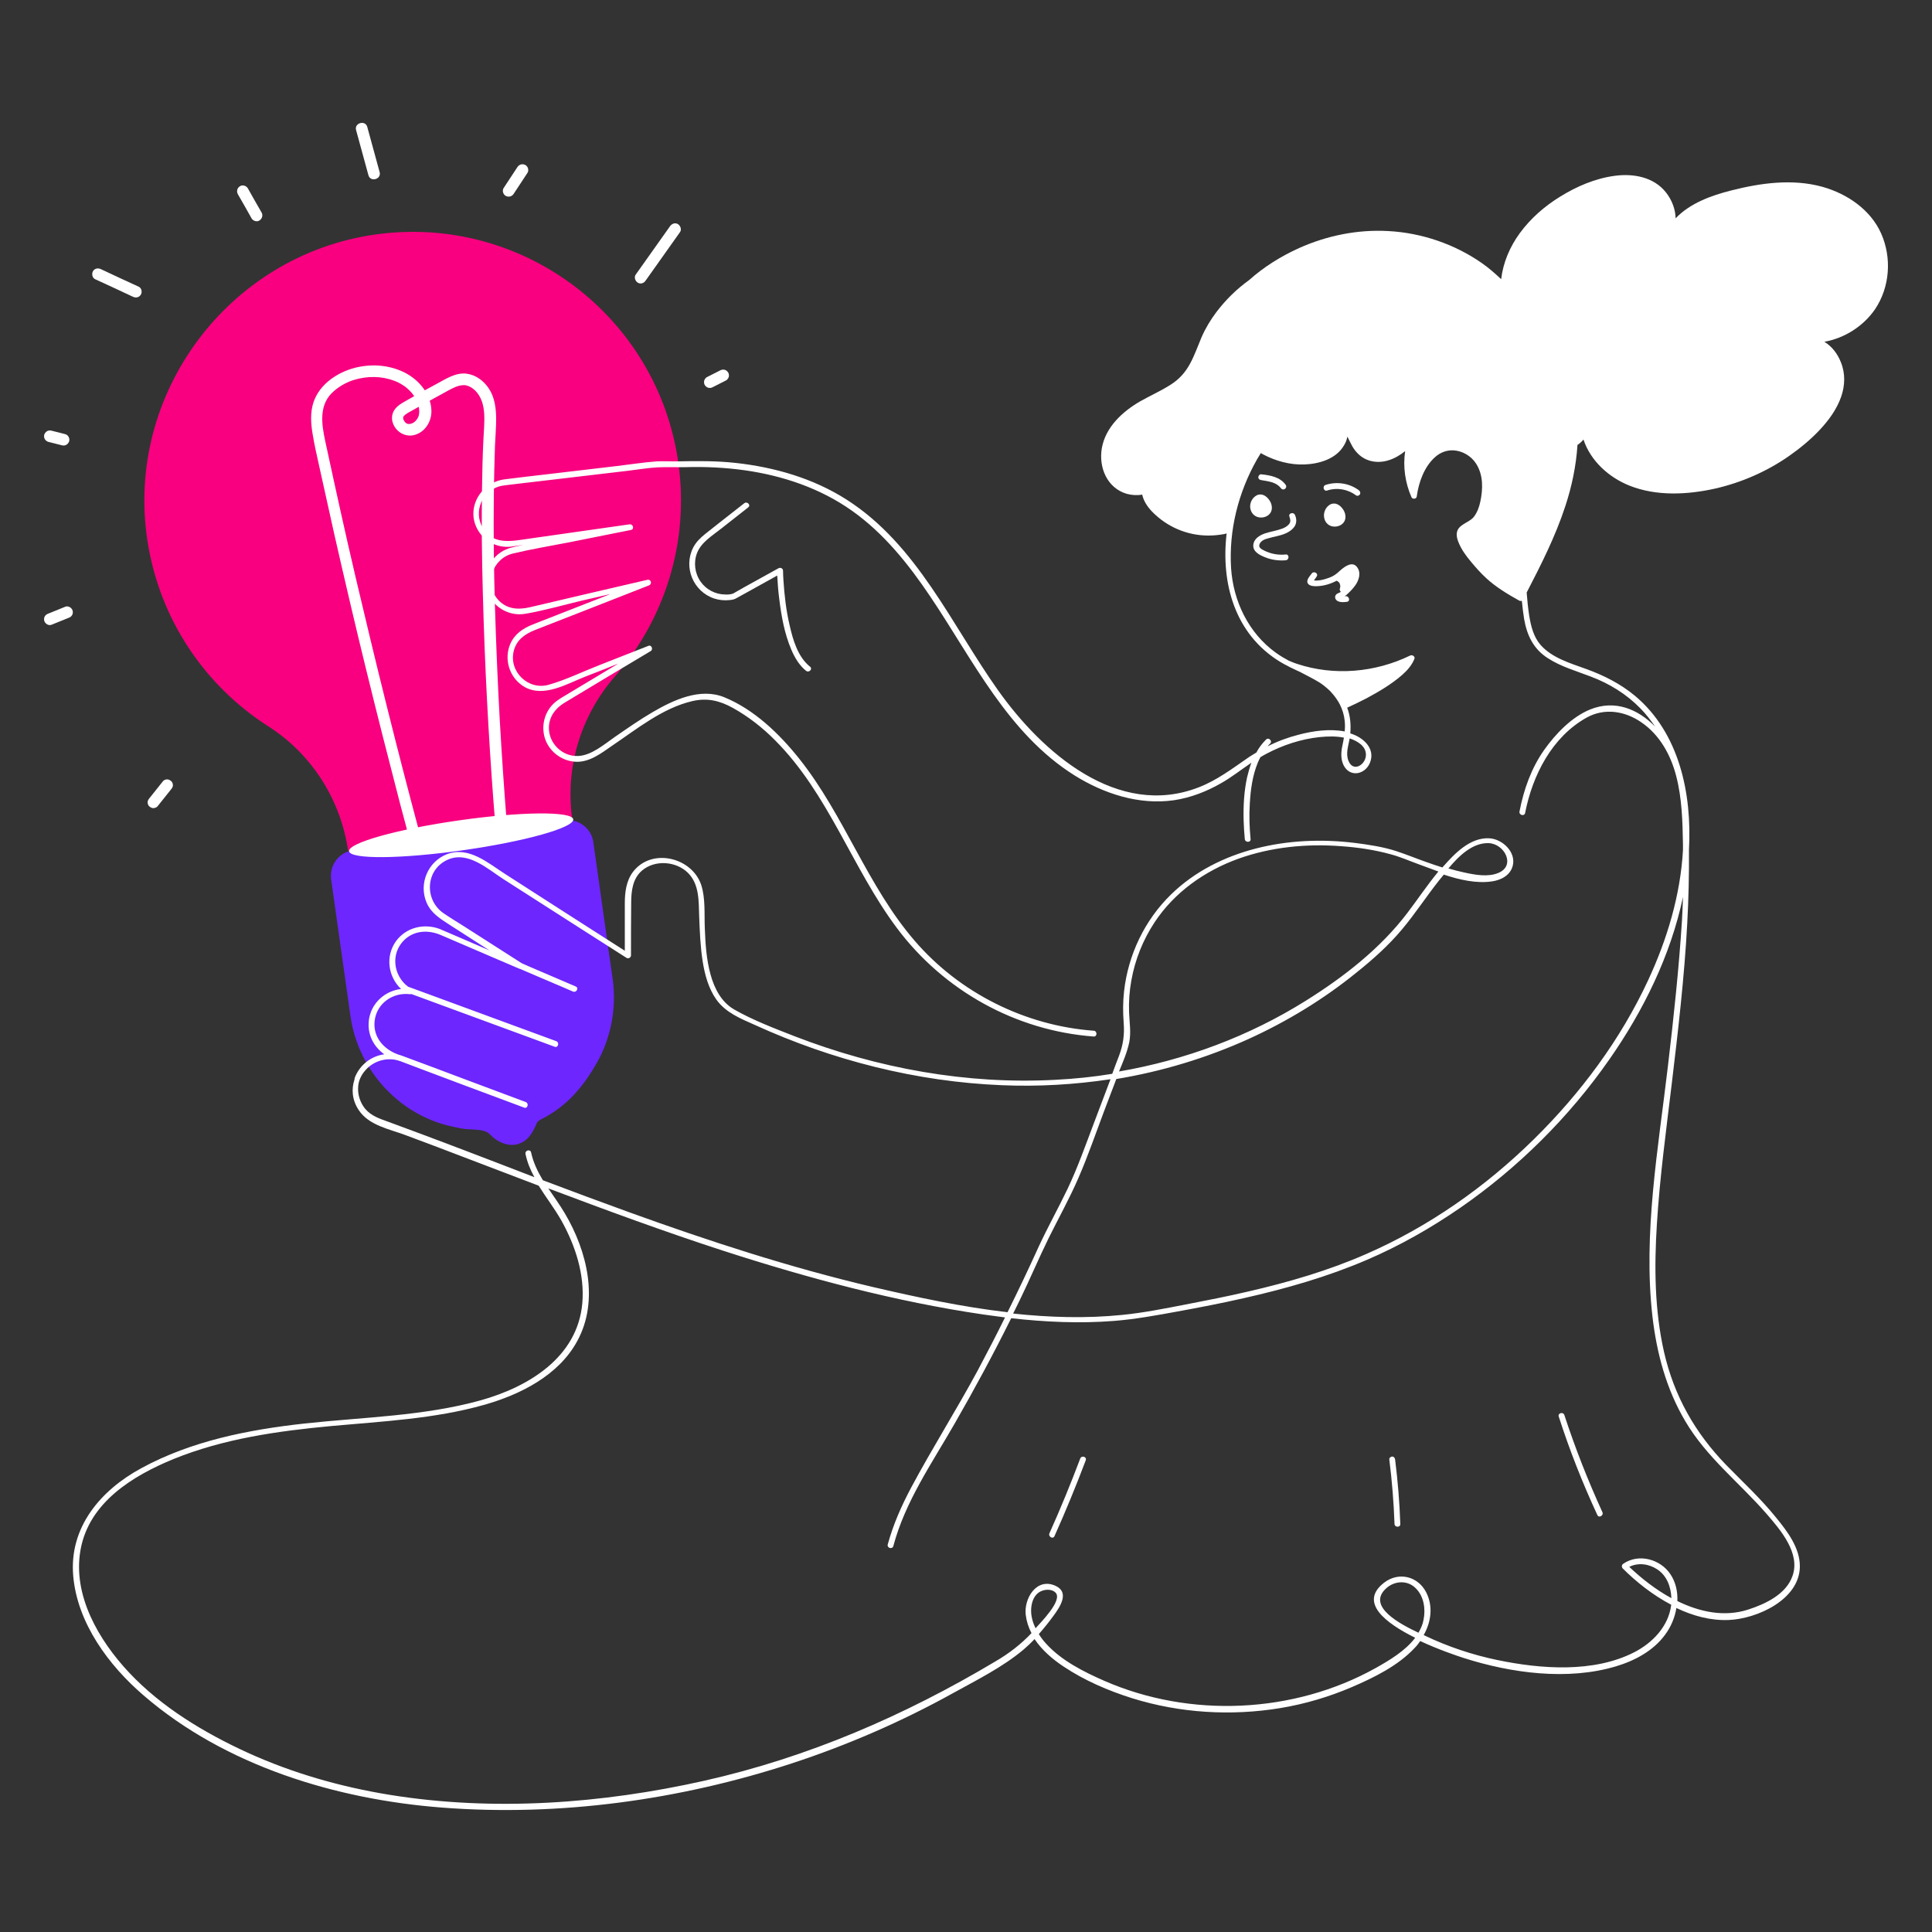 <?xml version="1.0" encoding="UTF-8"?>
<!-- Generator: Adobe Illustrator 27.8.0, SVG Export Plug-In . SVG Version: 6.00 Build 0)  -->
<svg xmlns="http://www.w3.org/2000/svg" xmlns:xlink="http://www.w3.org/1999/xlink" version="1.1" id="Livello_1" x="0px" y="0px" viewBox="0 0 1000 1000" style="enable-background:new 0 0 1000 1000;" xml:space="preserve">
<rect x="0" y="0" width="1000" height="1000" fill="#333333" stroke="none"/>
<style type="text/css">
	.st0{fill:#F8007F;}
	.st1{fill:#6D26FE;}
	.st2{fill:#FFFFFF;}
</style>
<g>
	<g>
		<g>
			<g>
				<path class="st0" d="M351.1,239.4c-10.8-75.9-81.1-128.8-157-118C118.1,132.2,64.7,204,76.3,279.8c6.3,41.1,30,75.3,62.5,96.1      c22.6,14.4,37.6,38.1,41.4,64.6l0,0l116-16.5v0c-3.8-26.7,4.4-53.6,22.1-73.9C343.8,320.8,357,280.9,351.1,239.4z"></path>
			</g>
			<g>
				<path class="st1" d="M255.2,588.7c-0.3-0.2-0.5-0.4-0.7-0.7c-0.9-0.8-1.7-1.7-2.8-2.2c-3.4-1.5-9-1-12.8-1.7      c-4.2-0.8-8.4-1.7-12.4-3.1c-7.7-2.7-15-6.8-21.2-12.1c-12.9-10.8-21.5-26.2-23.9-42.9c0,0-10-70.8-10-70.8      c-1-7.3,4-14.1,11.3-15.1l109.3-15.5c7.3-1,14.1,4,15.1,11.3c0,0,10,70.8,10,70.8c2.1,15.1-0.8,30.6-8.4,43.8      c-7.2,12.5-15.5,22.2-28.5,28.8c-0.7,0.3-1.3,0.7-1.8,1.2c-0.4,0.4-0.6,0.9-0.8,1.4c-1.7,3.8-3.8,7.8-7.8,9.6      C265,593.9,259.3,592.1,255.2,588.7z"></path>
			</g>
			<g>
				<g>
					<path class="st2" d="M217.1,430.9c-5.9-22-11.6-44.1-17.1-66.2c-5.5-22-10.8-44.1-16-66.2c-5.2-22.2-10.1-44.4-14.9-66.7       c-1.9-8.7-4.7-19.5,1.5-27.1c2.7-3.2,6.6-5.7,10.2-7.2c3.2-1.3,7-2.1,10.3-2.3c3.9-0.2,7,0.1,10.6,1.1c1.9,0.6,3.1,1,4.7,1.8       c0.7,0.4,1.5,0.8,2.2,1.3c0.8,0.5,1.4,0.9,1.9,1.4c2.9,2.4,5,5.3,6.1,9.1c0.5,1.9,0.6,4.2-0.1,5.9c-0.7,1.6-2,2.9-3.4,3.4       c-0.9,0.3-1.3,0.3-2,0.2c-0.5-0.1-0.3-0.1-0.9-0.4c-0.3-0.2-0.3-0.2-0.7-0.7c0,0-0.3-0.4-0.5-0.8c0-0.1-0.2-0.5-0.1-0.1       c-0.1-0.2-0.1-0.4-0.2-0.6c0-0.1,0-0.6,0-0.1c0-0.2,0-0.4,0-0.6c0,0.5,0,0,0-0.1c0.3-0.7-0.3,0.2,0.2-0.5       c1.2-1.5,3.4-2.4,5.1-3.4c2.5-1.4,5-2.8,7.5-4.2c2.4-1.3,4.9-2.7,7.3-4c2.4-1.3,4.7-2.7,7.2-3.7c1.8-0.7,3.8-1.1,5.4-0.7       c1.7,0.4,3.3,1.4,4.6,2.7c3.1,3.1,4.3,7.3,4.6,11.7c0.3,4.6-0.2,9.3-0.4,13.9c-0.4,8.1-0.6,16.3-0.7,24.5       c-0.3,18.1-0.1,36.1,0.4,54.2c0.5,18.8,1.2,37.5,2.2,56.3c0.9,17.3,2,34.5,3.3,51.8c0.3,3.8,0.6,7.5,0.9,11.3       c0.1,1.6,1.3,3,3,3c1.5,0,3.1-1.4,3-3c-1.4-17.6-2.6-35.2-3.6-52.8c-1.1-19.6-1.9-39.2-2.5-58.8c-0.6-19.2-0.8-38.5-0.6-57.7       c0.1-8.6,0.3-17.3,0.6-25.9c0.2-4.6,0.6-9.2,0.6-13.8c0-5.4-0.7-11.1-3.7-15.7c-2.7-4.1-6.8-7.2-11.7-7.8       c-5.6-0.7-10.9,2.9-15.6,5.4c-5.2,2.8-10.3,5.6-15.4,8.5c-2.3,1.3-4.7,2.6-6.2,4.8c-1.4,2-1.7,4.7-0.8,7       c1.7,4.8,7,7.6,11.9,5.8c5.1-1.8,8.1-7,8-12.3c-0.2-9.1-7.2-16.9-15.2-20.4c-7.6-3.4-16.4-3.9-24.5-1.8       c-9.1,2.4-18.1,8.4-21.3,17.7c-1.8,5.3-1.4,11.1-0.5,16.5c0.9,5.6,2.2,11.1,3.4,16.6c2.6,11.7,5.2,23.5,7.8,35.2       c5.3,23.3,10.7,46.5,16.4,69.7c5.7,23.3,11.6,46.5,17.6,69.6c1.5,5.7,3,11.3,4.5,16.9C212.2,436.3,218.1,434.7,217.1,430.9       L217.1,430.9z"></path>
				</g>
			</g>
			<g>
				
					<ellipse transform="matrix(0.99 -0.141 0.141 0.99 -58.399 37.794)" class="st2" cx="238.5" cy="432.5" rx="58.6" ry="7.8"></ellipse>
			</g>
		</g>
		<g>
			<path class="st2" d="M204.3,490.9"></path>
		</g>
		<g>
			<path class="st2" d="M193.2,524.2"></path>
		</g>
		<g>
			<path class="st2" d="M656.2,278.7c3.5-1.1,7.3-1.4,10.6-3.3c1.4-0.8,2.7-1.9,3.5-3.3c0.9-1.8,0.8-3.7,0-5.5     c-0.7-1.8-3.6-1-2.9,0.8c0.5,1.4,0.8,2.7-0.2,3.9c-0.9,1.1-2.2,1.8-3.5,2.3c-2.9,1.1-6,1.5-9,2.5c-2.8,1-5.8,2.8-6,6.1     c-0.2,3.4,3.3,5.1,6,6.2c3.4,1.4,7.1,1.9,10.8,1.6c1.9-0.2,1.9-3.2,0-3c-3.8,0.4-7.7-0.3-11.1-2c-1.4-0.7-3.3-1.6-2.4-3.5     C652.7,279.8,654.7,279.1,656.2,278.7z"></path>
			<path class="st2" d="M559.1,755c-4.9,13-10.2,25.9-15.9,38.6c-0.8,1.7,1.8,3.3,2.6,1.5c5.8-12.9,11.2-26.1,16.2-39.3     C562.6,753.9,559.7,753.2,559.1,755z"></path>
			<path class="st2" d="M720.6,753.9c-0.7,0-1.6,0.7-1.5,1.5c1.4,11.1,2.3,22.3,2.7,33.4c0.1,1.9,3.1,1.9,3,0     c-0.4-11.2-1.3-22.3-2.7-33.4C722,754.6,721.4,753.9,720.6,753.9z"></path>
			<path class="st2" d="M809.7,732.4c-0.6-1.8-3.5-1-2.9,0.8c5.6,17.4,12.3,34.4,20,51c0.8,1.7,3.4,0.2,2.6-1.5     C821.9,766.3,815.3,749.5,809.7,732.4z"></path>
			<path class="st2" d="M373.3,273.6c4.7-3.7,9.3-7.3,14-11c1.5-1.2-0.6-3.3-2.1-2.1c-4.3,3.4-8.6,6.7-12.9,10.1     c-2.4,1.9-4.8,3.8-7.2,5.7c-2.5,2-4.8,4.2-6.3,7.1c-5.2,10.2,0,22.8,10.9,26.4c2.5,0.8,5.2,1.1,7.8,0.8c1.3-0.1,2.6-0.3,3.7-1     c2.2-1.2,4.5-2.5,6.7-3.7c4.8-2.7,9.6-5.3,14.4-8c0.2,4,0.5,7.9,1,11.8c1.1,9,2.7,18.2,6.3,26.6c1.7,4,4.1,8.1,7.6,10.9     c1.5,1.2,3.6-0.9,2.1-2.1c-6.3-5-8.9-13.9-10.6-21.5c-1.8-7.6-2.7-15.5-3.2-23.3c-0.1-1.6-0.2-3.3-0.2-4.9c0-1.2-1.3-1.8-2.3-1.3     c-4.4,2.4-8.8,4.9-13.2,7.3c-2.7,1.5-5.5,3-8.2,4.6c-0.7,0.4-1.4,0.8-2.1,1.2c-1.2,0.5-3,0.6-4.4,0.5c-4.9-0.1-9.7-2.6-12.5-6.7     c-3-4.3-3.7-9.9-1.8-14.8C363,280.6,368.8,277.2,373.3,273.6z"></path>
			<path class="st2" d="M973.7,120.9c-5.5-12.4-17.6-20.6-30.4-24.2c-15.5-4.3-32-2-47.3,1.9c-10.3,2.6-21.3,6.6-28.7,14.4     c-0.1-4.8-2-9.6-5-13.4c-6.3-8-16.9-9.9-26.5-8.6c-10,1.3-19.8,5.5-28.3,10.8c-8,4.9-15.2,11.2-20.8,18.8     c-5.2,7.1-8.7,15.3-9.7,23.9c-3.2-3-6.5-5.9-10.1-8.4c-14.1-9.8-31.2-15.6-48.3-16.5c-15.8-0.9-31.7,2.3-46.2,8.8     c-9.3,4.2-18.2,9.7-25.9,16.6c-6.4,4.6-12,10.1-16.8,16.4c-3.1,4.1-5.7,8.4-7.8,13.2c-1.9,4.5-3.5,9.1-5.8,13.4     c-2.4,4.5-5.6,8.2-10,11c-5.1,3.3-10.6,5.7-15.9,8.7c-9.2,5.3-18,13.4-19.9,24.3c-1.7,9.9,2.7,20.6,12.9,23.6     c2.6,0.7,5.4,0.9,8,0.4c0.7,3.3,2.7,6.3,5.1,8.8c7.7,7.9,18.1,12.4,29.2,12.4c2.8,0,5.6-0.3,8.3-0.8c0.4-0.1,0.7-0.2,1.1-0.3     c-3,25.6,4.1,52,27.6,66.4c1.5,0.9,2.9,1.7,4.4,2.4c0.2,0.1,0.5,0.3,0.7,0.4c1.8,0.9,3.6,1.7,5.3,2.5c1.5,0.8,3.1,1.6,4.6,2.4     c1.9,1,3.8,2,5.7,3.2c0.6,0.4,1.1,0.8,1.7,1.2c1.2,0.9,2.4,2,3.5,3c1.2,1.3,2.4,2.7,3.4,4.2c0.6,0.9,1.2,1.8,1.7,2.8     c1.3,2.6,2.2,5.4,2.5,8.4c0.2,1.9,0.2,3.7,0,5.6c-7.8-1.5-16.4-0.3-23.9,1.7c-5.5,1.4-10.9,3.4-16,6c0.4-0.5,0.8-0.9,1.3-1.4     c1.4-1.3-0.7-3.5-2.1-2.1c-2,2-3.7,4.2-5,6.7c-1.4,0.9-2.9,1.7-4.3,2.7c-8.3,5.7-16,11.6-25.5,15.3     c-42.1,16.4-81.2-18.2-103.9-50.2c-24.2-34.1-41.9-75.4-78.4-98.7c-17.2-11-37.3-16.8-57.5-19c-10-1.1-19.9-1-29.9-0.8     c-3.6,0.1-7.3-0.2-10.9,0c-6.8,0.5-13.7,1.6-20.5,2.4c-11.9,1.4-23.7,2.8-35.6,4.2c-7.5,0.9-15.1,1.7-22.6,2.7     c-13.3,1.7-21.1,16.7-12.7,28c3.8,5.1,10.1,7.6,16.4,6.8c2-0.3,4.1-0.6,6.1-0.9c-2.1,0.4-4.2,0.9-6.2,1.4     c-8.6,2.1-14.5,10.4-13.4,19.2c1.2,9.9,10.7,16.8,20.5,15.1c9.8-1.7,19.6-4.5,29.2-6.8c4.9-1.1,9.8-2.3,14.8-3.4     c-13.4,5.2-26.7,10.5-40.1,15.7c-5,2-9.3,4.8-11.6,9.9c-3.6,8.1-0.5,17.9,7.2,22.4c10,5.8,22.1-1.6,31.6-5.3     c5.7-2.2,11.3-4.4,17-6.7c-9.1,5.5-18.2,10.9-27.3,16.4c-2.7,1.6-5.3,3.1-7.4,5.6c-4.3,5.1-5.3,12.5-2.5,18.6     c2.8,6,8.9,10,15.5,10.2c7,0.2,13-4.5,18.5-8.3c12.9-8.7,26.1-19.5,41.5-23.1c7.7-1.8,14.1-0.3,21,3.5c8.1,4.5,15.5,10.3,22,16.9     c27.6,27.7,39.8,66.1,62.9,97c24.2,32.4,61.5,53.2,101.9,56.2c1.9,0.1,1.9-2.9,0-3c-35.5-2.6-69.5-19.6-92.7-46.6     c-24.5-28.4-36.5-65.1-59.8-94.3c-10.3-12.9-23.3-25.4-38.7-31.7c-12.5-5.1-26.3,1.4-37.1,7.7c-6.7,3.9-13.1,8.4-19.5,12.8     c-5.5,3.8-12.2,9.7-19.2,9.9c-8.2,0.3-15.2-6.7-15-14.9c0.2-5.6,3.4-9.8,8-12.6c14.9-9,29.8-17.9,44.7-26.8     c1.4-0.8,0.5-3.4-1.2-2.7c-8.6,3.4-17.2,6.7-25.7,10.1c-8.5,3.3-17,7.5-25.8,10c-10.6,3.1-20.8-6.7-18.2-17.4     c1.4-5.8,5.9-8.9,11-10.9c10.4-4.1,20.8-8.1,31.2-12.2c9.3-3.6,18.5-7.3,27.8-10.9c1.8-0.7,1.1-3.3-0.8-2.9     c-20.3,4.7-40.5,9.4-60.8,14.2c-6.1,1.4-12.1,1.1-16.6-4c-7.3-8.3-2.7-21.3,7.8-23.8c9.6-2.3,19.4-3.9,29.1-5.8     c10.7-2.1,21.3-4.3,32-6.4c1.9-0.4,1.1-3.2-0.8-2.9c-17.3,2.5-34.6,4.9-51.9,7.4c-8.7,1.2-18.8,3.7-24.2-5.9     c-4.6-8.2-0.2-18.7,8.9-21.2c1.9-0.5,4-0.6,6-0.9c20.1-2.4,40.1-4.7,60.2-7.1c5.1-0.6,10.3-1.5,15.4-1.8c4.9-0.2,9.8,0,14.7-0.1     c10.2-0.3,20.4,0.2,30.5,1.6c19.8,2.8,39.1,9.3,55.5,20.9c16.6,11.7,29.5,27.9,40.7,44.6c22.1,32.8,40,70.7,74.5,92.4     c15.2,9.5,33.4,15.5,51.5,12.9c8.7-1.3,16.9-4.5,24.4-8.8c5.5-3.1,10.5-7.1,15.7-10.6c-0.9,2.5-1.6,5-2.2,7.5     c-1.6,7.3-2,14.9-1.8,22.3c0.1,3.2,0.3,6.5,0.6,9.7c0.2,1.9,3.2,1.9,3,0c-0.6-6.1-0.8-12.3-0.4-18.4c0.4-7.2,1.4-14.6,4.2-21.3     c0.4-0.9,0.8-1.8,1.3-2.7c0.9-0.5,1.8-1.1,2.8-1.6c8.6-4.6,18.2-7.8,28-8.8c4.1-0.4,8.4-0.5,12.4,0.3c-0.2,1.4-0.5,2.8-0.8,4.2     c-0.7,3.3-0.9,6.9,0.6,10c3.2,6.5,11,5,13.6-1c3.2-7.5-3.4-13.4-10.1-15.4c0.4-4.5,0-9.1-1.6-13.3c3.3-1.5,6.6-3.1,9.9-4.8     c6.5-3.5,13-7.3,18.6-12.2c2.6-2.3,5-5,6.3-8.3c0.5-1.3-1.2-2.2-2.2-1.7c-18.1,8.8-39.4,10.7-58.6,4.3c-1-0.3-2-0.7-2.9-1.1     c-0.1,0-0.2-0.1-0.3-0.1c0,0-0.1,0-0.1-0.1c0,0-0.1,0-0.1,0c-0.1-0.1-0.1-0.1-0.1,0c0,0-0.1,0-0.1-0.1c-0.1-0.1-0.2-0.1-0.3-0.1     c0,0-0.1,0-0.1,0c-2.4-1.3-4.8-2.7-7-4.3c-14.1-10.2-22-26.7-23.1-43.8c-1.2-19.5,3.7-39,13.3-56c0.7-1.2,1.4-2.4,2.1-3.5     c0.3,0.2,0.7,0.4,1,0.6c6.6,3.5,14.1,5.6,21.6,5.3c7.6-0.3,16.3-2.8,20.4-9.8c0.9-1.4,1.5-3,1.8-4.6c0.9,1.7,1.7,3.5,2.6,5.1     c2,3.4,4.9,6.1,8.8,7.3c6.7,2,13.3-0.7,18.5-4.9c-1.2,8.1,0,16.4,3.3,23.9c0.5,1.1,2.6,0.9,2.7-0.4c1-7.4,3.9-15.5,9.6-20.5     c2.6-2.3,5.9-3.6,9.5-3.4c4.7,0.3,9.2,3,11.7,7c3.7,5.9,3.5,13,2.1,19.6c-0.6,2.8-1.6,5.6-3.4,7.9c-1.4,1.7-3.6,2.6-5.4,3.8     c-1.6,1-3,2.3-3.3,4.2c-0.3,1.6,0.1,3.3,0.7,4.8c1.5,3.9,4,7.3,6.7,10.5c2.4,2.9,4.9,5.7,7.7,8.3c5.1,4.7,11.1,8.3,17.2,11.7     c0.4,0.2,0.8,0.2,1.3,0.1c0.3,3.2,0.7,6.3,1.2,9.5c1.5,8.5,4.9,15.5,12.3,20.2c6.8,4.4,14.7,6.6,22.2,9.5     c9.6,3.6,18.5,9.1,25.6,16.4c2.9,2.9,5.4,6.2,7.7,9.5c-8.8-9-20.7-14.1-33.6-8.9c-9.6,3.9-17.9,12.6-23.8,20.9     c-6.7,9.5-10.6,20.5-12.8,31.9c-0.4,1.9,2.5,2.7,2.9,0.8c3.8-19.5,13.9-39.4,31.9-49.4c9.2-5.1,19.8-3.4,28.3,2.5     c9.5,6.5,15.2,16.9,18,27.8c3,11.5,3.3,23.6,3.5,35.4c0,1,0,1.9,0,2.9c-1.3,23.3-8.2,46.2-18,67.3c-14.3,30.8-35,58.6-59.2,82.4     c-25.1,24.7-54.5,45.3-86.8,59.4c-19.6,8.6-40.3,14.6-61.1,19.4c-10.7,2.5-21.5,4.6-32.3,6.7c-10.9,2.1-21.8,4.3-32.9,5.4     c-18.8,1.9-37.6,1.3-56.4-0.7c1.1-2.3,2.3-4.6,3.4-6.9c5.2-10.7,9.8-21.6,15-32.2c5.1-10.3,10.7-20.3,15.3-30.9     c4.9-11.2,8.9-22.9,13.2-34.3c2.2-5.7,4.3-11.4,6.5-17.1c23.5-3.9,46.5-10.8,68.4-20.7c20-9.1,38.9-20.6,55.9-34.4     c8.5-6.8,16.7-14.1,23.7-22.5c6.7-8,12.4-16.8,18.9-25c0.8-1,1.7-2.1,2.6-3.2c8.2,2.7,16.9,4.7,25,3.5c4.7-0.7,9.4-3.1,10.7-8.1     c1.8-7.2-5.5-13.9-12.2-14.2c-9.8-0.5-17.8,7.8-23.7,14.5c-0.2,0.2-0.4,0.4-0.5,0.6c-2.9-0.9-5.8-1.9-8.6-2.9     c-5.1-1.8-10.2-3.9-15.4-5.6c-6.8-2.2-14.2-3.3-21.3-4.2c-17.1-2.1-34.6-1.4-51.3,2.9c-16.3,4.2-31.7,11.9-43.8,23.7     c-13.7,13.3-22.3,31.3-24.4,50.3c-0.6,5.3-0.6,10.7-0.2,16c0.5,6.3-0.2,11.4-2.4,17.3c-1.2,3.1-2.4,6.2-3.5,9.3     c-9.7,1.6-19.5,2.6-29.3,3.1c-45.9,2.5-92.1-5.9-135-22.5c-10.5-4.1-21.6-8.3-31.4-13.9c-6.6-3.8-10.2-10.8-12.2-18     c-2.2-7.9-2.7-16.1-3-24.2c-0.3-7.2,0.4-15.5-1.9-22.4c-4.9-14.2-25.6-19.2-35.2-6.7c-3.6,4.7-4.3,10.7-4.3,16.4     c0,5.3,0,10.7,0,16c0,2.8,0,5.6,0,8.5c-20.6-13.2-41.3-26.4-61.9-39.7c-8.9-5.7-18.8-14.5-30.1-10.3     c-9.9,3.8-14.8,15.3-10.6,25.1c2.4,5.6,7.2,8.4,12.1,11.6c6.8,4.4,13.6,8.7,20.4,13.1c-5.3-2.3-10.7-4.6-16-6.9     c-3-1.3-6-2.6-9.1-3.9c-0.1-0.1-0.2-0.1-0.4-0.2c-0.1,0-0.2-0.1-0.3-0.1c-8-3-17.3-0.8-22.5,6.3c-5.7,7.9-4.1,18.5,2.6,24.8     c-7,0.8-13.2,5.4-15.7,12.1c0,0,0,0.1,0,0.1c-0.5,1.4-0.9,2.8-1,4.3c-0.8,7.3,2.6,13.4,8,17.3c-6.7,0.9-12.7,5.4-15.3,12.2     c-0.1,0.3-0.1,0.5-0.1,0.8c-1.7,5-1.3,10.7,2.2,15.9c5.2,7.9,15.8,9.8,24.1,12.9c11,4.1,21.9,8.2,32.8,12.4     c12.1,4.6,24.1,9.2,36.2,13.8c3.8,6.1,8.3,11.9,11.8,18.1c7.2,12.9,12.1,27.9,10.8,42.8c-2.5,28-27.9,43.3-52.6,50.2     c-29.5,8.2-60.8,8.7-91.1,12c-29.1,3.2-58.6,9-84.5,23.1c-21.1,11.4-37.5,30.6-35.3,55.8c2.1,24.4,18.4,46.4,36.5,61.9     c42.2,36.4,99.6,53.8,154.4,58c60.8,4.7,122.9-3.9,180.8-22.8c29-9.5,57.1-21.7,83.8-36.5c12.3-6.8,25.6-13.4,36.4-22.5     c2-1.7,3.9-3.5,5.7-5.4c3.8,5.7,9.4,10.5,15,14.2c10.8,7.2,23.1,12.5,35.5,16.4c24.7,7.7,51.2,9.3,76.7,5.1     c12.7-2.1,25.2-5.8,37.1-10.9c11.4-4.9,23.8-11,32.4-20.2c1.1-1.1,2-2.3,2.9-3.6c9.4,4.4,18.9,7.6,22.6,8.8     c24.5,7.8,53.6,11.8,78.7,4.3c9.7-2.9,19.3-8,25.4-16.3c3-4,5.1-8.9,5.9-13.9c8.6,4.1,17.8,6.6,27.1,6.2     c14.6-0.6,36.6-10.5,36.8-27.6c0.1-9.7-6.5-18.3-12.3-25.4c-7.9-9.8-17.1-18.3-25.8-27.2c-16.2-16.7-27-35.8-32.2-58.5     c-4.9-21.6-5.1-44.1-3.7-66.2c1.5-24.3,4.8-48.5,7.7-72.7c3.3-27.5,6.5-55,8-82.7c0.7-12.8,1-25.6,0.9-38.3     c1.6-29.2-5-60.6-28-79.8c-7.5-6.2-16-10.5-25.1-13.8c-8.2-3-17.8-5.7-23.8-12.6c-3.6-4.2-4.9-9.7-5.8-15.1     c-0.6-3.9-1-7.9-1.3-11.9c7.5-14.5,14.9-29.1,20-44.7c3.4-10.3,5.6-20.9,6.3-31.7c1.2-0.8,2.2-1.7,3.1-2.8     c3.7,11.1,13.1,19.6,23.9,23.9c13.9,5.5,29.8,4.7,44.2,1.5c13.6-3.1,26.7-8.8,38.2-16.8c5.7-4,11.1-8.4,15.9-13.5     c4.7-5,8.9-10.7,11.2-17.3c2-5.8,2.2-12.1-0.2-17.9c-1.7-4.3-4.6-8.1-8.5-10.5c10.5-1.9,20.1-8,26.2-16.8     C978.3,148.5,979.2,133.3,973.7,120.9z M707,390.8c-0.1,5-6.5,9.1-9,3.1c-1.6-3.8-0.1-7.8,0.6-11.7     C702.7,383.6,707.1,386.2,707,390.8z M668.3,342C668.3,342,668.3,342,668.3,342L668.3,342z M770.4,436.4     c8.3,0.2,14.3,11.6,5.2,15.4c-5.4,2.3-12.2,1-17.7-0.2c-2.8-0.6-5.5-1.3-8.2-2.1C755.2,442.9,762.2,436.2,770.4,436.4z      M584.5,539.5c1-5.2,0.1-10.4-0.1-15.6c-0.2-5.5,0.2-11.1,1.2-16.5c1.9-10.7,6-20.9,12-30c10.2-15.5,25.9-26.6,43.3-32.9     c17-6.1,35.4-7.9,53.4-6.5c8.6,0.6,17.3,1.9,25.6,4.2c4.9,1.3,9.6,3.4,14.3,5.1c3.3,1.2,6.7,2.5,10.3,3.8     c-5.7,6.9-10.7,14.4-16.1,21.5c-14,18.4-32.9,33.1-52.4,45.3c-29.5,18.5-62.6,30.8-96.8,36.7     C581.2,549.8,583.4,544.7,584.5,539.5z M201.4,580.8c-4.6-1.7-9.1-3-12.4-6.9c-2.6-3.2-4-7.5-3.6-11.6c0.1-1.5,0.5-3,1.1-4.3     c0.2-0.4,0.4-0.8,0.6-1.2c0.1-0.2,0.2-0.3,0.3-0.5c0.1-0.2,0.2-0.4,0.4-0.6c0.2-0.4,0.5-0.7,0.8-1.1c0,0,0.1-0.1,0.1-0.1     c3.6-4.6,9.7-7,15.7-6c1,0.2,2,0.5,2.9,0.8c4,1.5,7.9,3,11.9,4.5c13.8,5.2,27.6,10.4,41.4,15.5c3.6,1.3,7.1,2.7,10.7,4     c1.8,0.7,2.6-2.2,0.8-2.9c-9.9-3.7-19.8-7.4-29.7-11.1c-11.4-4.3-22.8-8.6-34.2-12.8c-0.7-0.3-1.5-0.5-2.2-0.7     c-0.1,0-0.1-0.1-0.2-0.1c-7.3-2.7-12.8-9-11.9-17.2c1-9.2,9.5-15,18.3-13.9c0.3,0,0.5,0,0.7-0.1c7.7,2.8,15.4,5.7,23.1,8.5     c13.9,5.1,27.7,10.2,41.6,15.3c3.2,1.2,6.3,2.3,9.5,3.5c1.8,0.7,2.6-2.2,0.8-2.9c-8.7-3.2-17.4-6.4-26.1-9.6     c-13.9-5.1-27.7-10.2-41.6-15.3c-3-1.1-6-2.2-9-3.3c-7.7-5.8-9.2-17.4-1.7-24.4c5.2-4.8,12.3-5,18.5-2.4     c10.2,4.4,20.3,8.7,30.5,13.1c3.4,1.5,6.9,2.9,10.3,4.4c0.1,0.1,0.2,0.1,0.4,0.1c6.2,2.7,12.4,5.3,18.7,8     c2.9,1.2,5.8,2.5,8.6,3.7c1.8,0.8,3.3-1.8,1.5-2.6c-7.9-3.4-15.8-6.8-23.8-10.2c-1.4-0.6-2.8-1.2-4.1-1.8     c-9.8-6.3-19.6-12.5-29.4-18.8c-3.7-2.4-7.5-4.6-11.1-7.1c-10.1-6.9-9.4-22.6,2.1-27.7c10.4-4.7,20.6,4.7,28.8,10     c12.6,8.1,25.2,16.1,37.8,24.2c8.7,5.5,17.3,11.1,26,16.6c1,0.6,2.3-0.2,2.3-1.3c0-9,0-18,0.1-27.1c0-6.1,0.7-12.6,5.6-16.8     c6.7-5.7,17.6-4.9,23.8,1.2c6,6,5.5,14.8,5.8,22.7c0.3,7.7,0.6,15.5,1.8,23.1c1.1,6.9,3,14,7.1,19.8c4.9,6.8,12.5,9.8,19.9,13.1     c40.1,18.3,83.7,29.4,127.8,31.2c18.8,0.8,37.7-0.3,56.3-3.1c-2.8,7.4-5.6,14.8-8.4,22.2c-4.4,11.6-8.5,23.3-13.8,34.5     c-4.8,10-10.2,19.7-14.9,29.8c-5.2,11.5-10.6,22.8-16.2,34.1c-23.4-2.7-46.7-7.7-69.5-13c-43-10.1-85-23.8-126.5-38.8     c-14.9-5.4-29.7-10.9-44.5-16.5c-2.7-4.5-5-9.2-6.1-14.4c-0.4-1.9-3.3-1.1-2.9,0.8c0.9,4.3,2.5,8.2,4.6,12     C251.5,599.6,226.5,590,201.4,580.8z M863.3,551.9c-5,42.6-12.9,86.6-8,129.5c2.2,19,7.2,37.7,17,54.2     c10.9,18.6,28.1,31.9,42.1,48c7.1,8.2,17.6,20.3,13.4,32.1c-3.3,9.5-14,14.5-22.9,17.4c-12.3,4-25.1,1.3-36.7-4.4     c0.2-4.9-0.8-9.7-3.6-13.9c-5.2-7.8-16.4-10.9-24.4-5.4c-0.8,0.5-1,1.6-0.3,2.4c7,7,15.7,13.9,25.1,18.8c0,0.1,0,0.2,0,0.2     c-1.4,11-9.6,19.5-19.1,24.4c-21.1,10.8-48.5,8.7-71,4c-12.9-2.7-25.5-6.9-37.4-12.6c-0.2-0.1-0.4-0.2-0.6-0.3     c3.8-6.7,5-14.8,1.3-22.1c-4.3-8.4-14.3-10.8-21.8-5c-13.2,10.2,0.7,20.9,16.1,28.5c-5.1,6.8-13.4,11.7-20.5,15.7     c-42.4,23.6-96,26-140.4,6.6c-10.7-4.7-22.1-10.4-30.1-19.2c-1.4-1.5-2.7-3.2-3.8-5c2.7-3.1,5.3-6.3,7.6-9.5     c3.3-4.5,8.5-12.1,1-15.5c-9.8-4.4-16.3,6.5-15.4,14.9c0.4,3.4,1.4,6.6,3,9.6c-5.5,5.8-11.6,10.5-18.6,14.6     c-47.1,28.1-97,49.7-150.7,61.8c-53,11.9-109.2,16-162.9,7.3c-25.3-4.1-50.2-11.2-73.5-21.8c-22.3-10.2-44.5-23.5-61.4-41.5     c-15.6-16.6-29.4-40-25.1-63.6c4.4-24.4,26.9-38.2,48.1-46.9c26.1-10.6,54-14.5,81.8-17.1c26.2-2.4,53.3-3.7,78.8-10.9     c18.8-5.3,38.7-15.2,48.4-33.1c11.4-20.9,5.1-46.6-6.4-66c-2.6-4.4-5.7-8.7-8.6-13c30,11.3,60.1,22.4,90.6,32.3     c43.9,14.2,89,26.3,134.7,33c3.7,0.5,7.4,1,11.1,1.5c-4.5,9.1-9.2,18.2-14,27.2c-11.1,20.6-23.6,40.3-34.6,60.9     c-5,9.4-9.3,19.1-12.1,29.4c-0.5,1.9,2.4,2.7,2.9,0.8c6.1-23,20-42.9,31.7-63.3c10.3-17.9,20.1-36.1,29.3-54.6     c17.7,2,35.6,2.8,53.3,1.4c11.1-0.9,22-2.9,32.9-4.9c11.5-2.1,22.9-4.3,34.3-6.9c21.7-4.9,43.1-11,63.6-19.8     c17-7.3,33.2-16.5,48.4-27c29.9-20.7,56.2-46.8,77-76.6c17.7-25.3,31.8-53.9,38.2-84.2c-0.1,4-0.3,7.9-0.5,11.9     C869,501.3,866.3,526.6,863.3,551.9z M865.1,827.2c-8.1-4.4-15.6-10.3-21.8-16.2c4.6-2.3,10.1-1.6,14.5,1.3     C862.8,815.6,864.9,821.4,865.1,827.2z M734.2,845.1c-9.3-4.4-27.1-13.6-16.7-23c4.4-4,11.1-4.3,15.3,0c4.2,4.1,5.2,10.8,4,16.4     C736.4,840.8,735.4,843,734.2,845.1z M536,842.8c-1.4-2.9-2.3-6-2.3-9.1c0-3.4,1-7.3,3.9-9.4c2.4-1.7,6.6-2.2,8.8,0.1     C550.1,828.4,538.6,839.8,536,842.8C536,842.8,536,842.8,536,842.8z"></path>
			<path class="st2" d="M658.6,249.7c1.7,0.6,3.3,1.5,4.3,2.9c0.5,0.7,1.3,1,2.1,0.5c0.7-0.4,1-1.4,0.5-2.1c-2.9-4.1-8-5-12.7-5.5     c-0.8-0.1-1.5,0.8-1.5,1.5c0,0.9,0.7,1.4,1.5,1.5C654.6,248.8,656.7,249.1,658.6,249.7z"></path>
			<path class="st2" d="M703.9,255.9c0.4-0.8,0.1-1.6-0.5-2.1c-4.9-3.7-11.5-4.7-17.3-2.8c-1.8,0.6-1,3.5,0.8,2.9     c5.1-1.7,10.7-0.7,15,2.5C702.5,256.9,703.5,256.5,703.9,255.9z"></path>
			<path class="st2" d="M701.4,303.1c2-2.7,3.3-6.8,0.9-9.7c-2.4-3-6.2-0.2-8.3,1.6c-1.2,1.1-2.4,2.2-3.8,3     c-1.2,0.7-2.6,1.2-3.9,1.6c-1.6,0.5-3.3,0.9-5.1,0.9c-0.4,0-0.8,0-1.1-0.1c0,0,0,0,0,0c0.1-0.1,0.2-0.2,0.3-0.4     c0.4-0.5,0.7-1,1.1-1.6c1.1-1.6-1.5-3.1-2.6-1.5c-0.9,1.3-3.1,3.4-1.9,5.2c0.9,1.3,3.4,1.4,4.8,1.3c3.4-0.1,7-1.2,10-2.8     c0,0,0,0,0,0c0.1,0,0.2,0,0.2,0.1c0.1,0,0.3,0.1,0.3,0.1c0.1,0,0.2,0.1,0.2,0.2c-0.1,0,0.2,0.2,0.3,0.2c0.1,0.1,0.2,0.2,0.3,0.3     c0,0,0.1,0.1,0.1,0.1c0,0,0,0,0,0c0.1,0.1,0.2,0.3,0.2,0.4c0,0.1,0.1,0.2,0.1,0.3c-0.1-0.1,0.1,0.3,0.1,0.3     c0,0.1,0.1,0.2,0.1,0.4c0,0.1,0,0.1,0,0.2c0,0,0,0,0,0c0,0.1,0,0.3,0,0.4c0,0,0,0.3,0,0.3c-0.1,0.3-0.1,0.5-0.2,0.8     c-0.2,0.5,0.1,1.3,0.5,1.6c0,0,0.1,0,0.1,0c-0.5,0.3-1,0.6-1.6,0.8c-1,0.4-1.6,1.3-1.4,2.4c0.6,2.5,4.2,2.3,6.1,2     c1.9-0.3,1.1-3.2-0.8-2.9c-0.2,0-0.3,0-0.5,0.1c0.6-0.4,1.2-0.9,1.7-1.4C699.1,305.9,700.4,304.5,701.4,303.1z M693.7,309.9     C693.7,309.9,693.7,309.9,693.7,309.9L693.7,309.9z"></path>
			<path class="st2" d="M689.9,272.5c2.1,0.3,4.3-0.4,5.6-2.1c0.7-0.9,1-2.2,0.9-3.3c-0.1-1.6-0.8-3-1.8-4.2c-0.8-1-2-1.9-3.3-2.2     c-1.2-0.2-2.4,0-3.4,0.8c-2.2,1.6-3.2,4.7-2.3,7.3C686.2,270.7,687.8,272.2,689.9,272.5z"></path>
			<path class="st2" d="M647.4,264.1c0.7,2,2.3,3.4,4.4,3.7c2.1,0.3,4.3-0.4,5.6-2.1c0.7-0.9,1-2.2,0.9-3.3c-0.1-1.6-0.8-3-1.8-4.2     c-0.8-1-2-1.9-3.3-2.2c-1.2-0.2-2.4,0-3.4,0.8C647.5,258.4,646.5,261.5,647.4,264.1z"></path>
		</g>
	</g>
	<g>
		<g>
			<path class="st2" d="M184.3,67.3c2.1,7.8,4.3,15.6,6.4,23.4c1,3.7,6.8,2.1,5.8-1.6c-2.1-7.8-4.3-15.6-6.4-23.4     C189.1,62,183.3,63.6,184.3,67.3L184.3,67.3z"></path>
		</g>
	</g>
	<g>
		<g>
			<path class="st2" d="M49.2,144.5c6.5,3,13.1,6,19.6,9.1c1.5,0.7,3.2,0.4,4.1-1.1c0.8-1.3,0.4-3.4-1.1-4.1c-6.5-3-13.1-6-19.6-9.1     c-1.5-0.7-3.2-0.4-4.1,1.1C47.4,141.7,47.7,143.8,49.2,144.5L49.2,144.5z"></path>
		</g>
	</g>
	<g>
		<g>
			<path class="st2" d="M26.6,323.4c3-1.2,6-2.4,8.9-3.6c0.8-0.3,1.4-0.7,1.8-1.4c0.4-0.6,0.5-1.6,0.3-2.3c-0.2-0.7-0.7-1.4-1.4-1.8     c-0.7-0.4-1.6-0.6-2.3-0.3c-3,1.2-6,2.4-8.9,3.6c-0.8,0.3-1.4,0.7-1.8,1.4c-0.4,0.6-0.5,1.6-0.3,2.3c0.2,0.7,0.7,1.4,1.4,1.8     C24.9,323.5,25.8,323.7,26.6,323.4L26.6,323.4z"></path>
		</g>
	</g>
	<g>
		<g>
			<path class="st2" d="M81.5,417.4c2.4-3,4.8-6,7.1-8.9c0.5-0.6,0.9-1.3,0.9-2.1c0-0.7-0.3-1.6-0.9-2.1c-0.6-0.5-1.3-0.9-2.1-0.9     c-0.7,0-1.6,0.3-2.1,0.9c-2.4,3-4.8,6-7.1,8.9c-0.5,0.6-0.9,1.3-0.9,2.1c0,0.7,0.3,1.6,0.9,2.1c0.6,0.5,1.3,0.9,2.1,0.9     C80.1,418.2,81,418,81.5,417.4L81.5,417.4z"></path>
		</g>
	</g>
	<g>
		<g>
			<path class="st2" d="M25,228.7c2.4,0.6,4.8,1.2,7.1,1.8c0.8,0.2,1.6,0.1,2.3-0.3c0.6-0.4,1.2-1.1,1.4-1.8     c0.2-0.8,0.1-1.6-0.3-2.3c-0.4-0.7-1-1.2-1.8-1.4c-2.4-0.6-4.8-1.2-7.1-1.8c-0.8-0.2-1.6-0.1-2.3,0.3c-0.6,0.4-1.2,1.1-1.4,1.8     c-0.2,0.8-0.1,1.6,0.3,2.3C23.6,227.9,24.2,228.5,25,228.7L25,228.7z"></path>
		</g>
	</g>
	<g>
		<g>
			<path class="st2" d="M123.1,100.5c2.4,4.2,4.8,8.3,7.1,12.5c0.8,1.4,2.8,2,4.1,1.1c1.4-0.9,1.9-2.7,1.1-4.1     c-2.4-4.2-4.8-8.3-7.1-12.5c-0.8-1.4-2.8-2-4.1-1.1C122.8,97.2,122.3,99,123.1,100.5L123.1,100.5z"></path>
		</g>
	</g>
	<g>
		<g>
			<path class="st2" d="M265.9,100.3c2.4-3.6,4.7-7.2,7.1-10.8c0.9-1.3,0.3-3.4-1.1-4.1c-1.5-0.8-3.2-0.3-4.1,1.1     c-2.4,3.6-4.7,7.2-7.1,10.8c-0.9,1.3-0.3,3.4,1.1,4.1C263.3,102.2,265,101.7,265.9,100.3L265.9,100.3z"></path>
		</g>
	</g>
	<g>
		<g>
			<path class="st2" d="M334.2,145.2c5.9-8.4,11.9-16.7,17.8-25.1c0.9-1.3,0.2-3.3-1.1-4.1c-1.5-0.9-3.2-0.2-4.1,1.1     c-5.9,8.4-11.9,16.7-17.8,25.1c-0.9,1.3-0.2,3.3,1.1,4.1C331.6,147.2,333.3,146.6,334.2,145.2L334.2,145.2z"></path>
		</g>
	</g>
	<g>
		<g>
			<path class="st2" d="M368.9,200.4c2.3-1.2,4.6-2.3,6.9-3.5c0.6-0.3,1.2-1.1,1.4-1.8c0.2-0.7,0.1-1.7-0.3-2.3     c-0.4-0.6-1-1.2-1.8-1.4c-0.8-0.2-1.6-0.1-2.3,0.3c-2.3,1.2-4.6,2.3-6.9,3.5c-0.6,0.3-1.2,1.1-1.4,1.8c-0.2,0.7-0.1,1.7,0.3,2.3     c0.4,0.6,1,1.2,1.8,1.4C367.4,200.9,368.2,200.8,368.9,200.4L368.9,200.4z"></path>
		</g>
	</g>
</g>
</svg>
